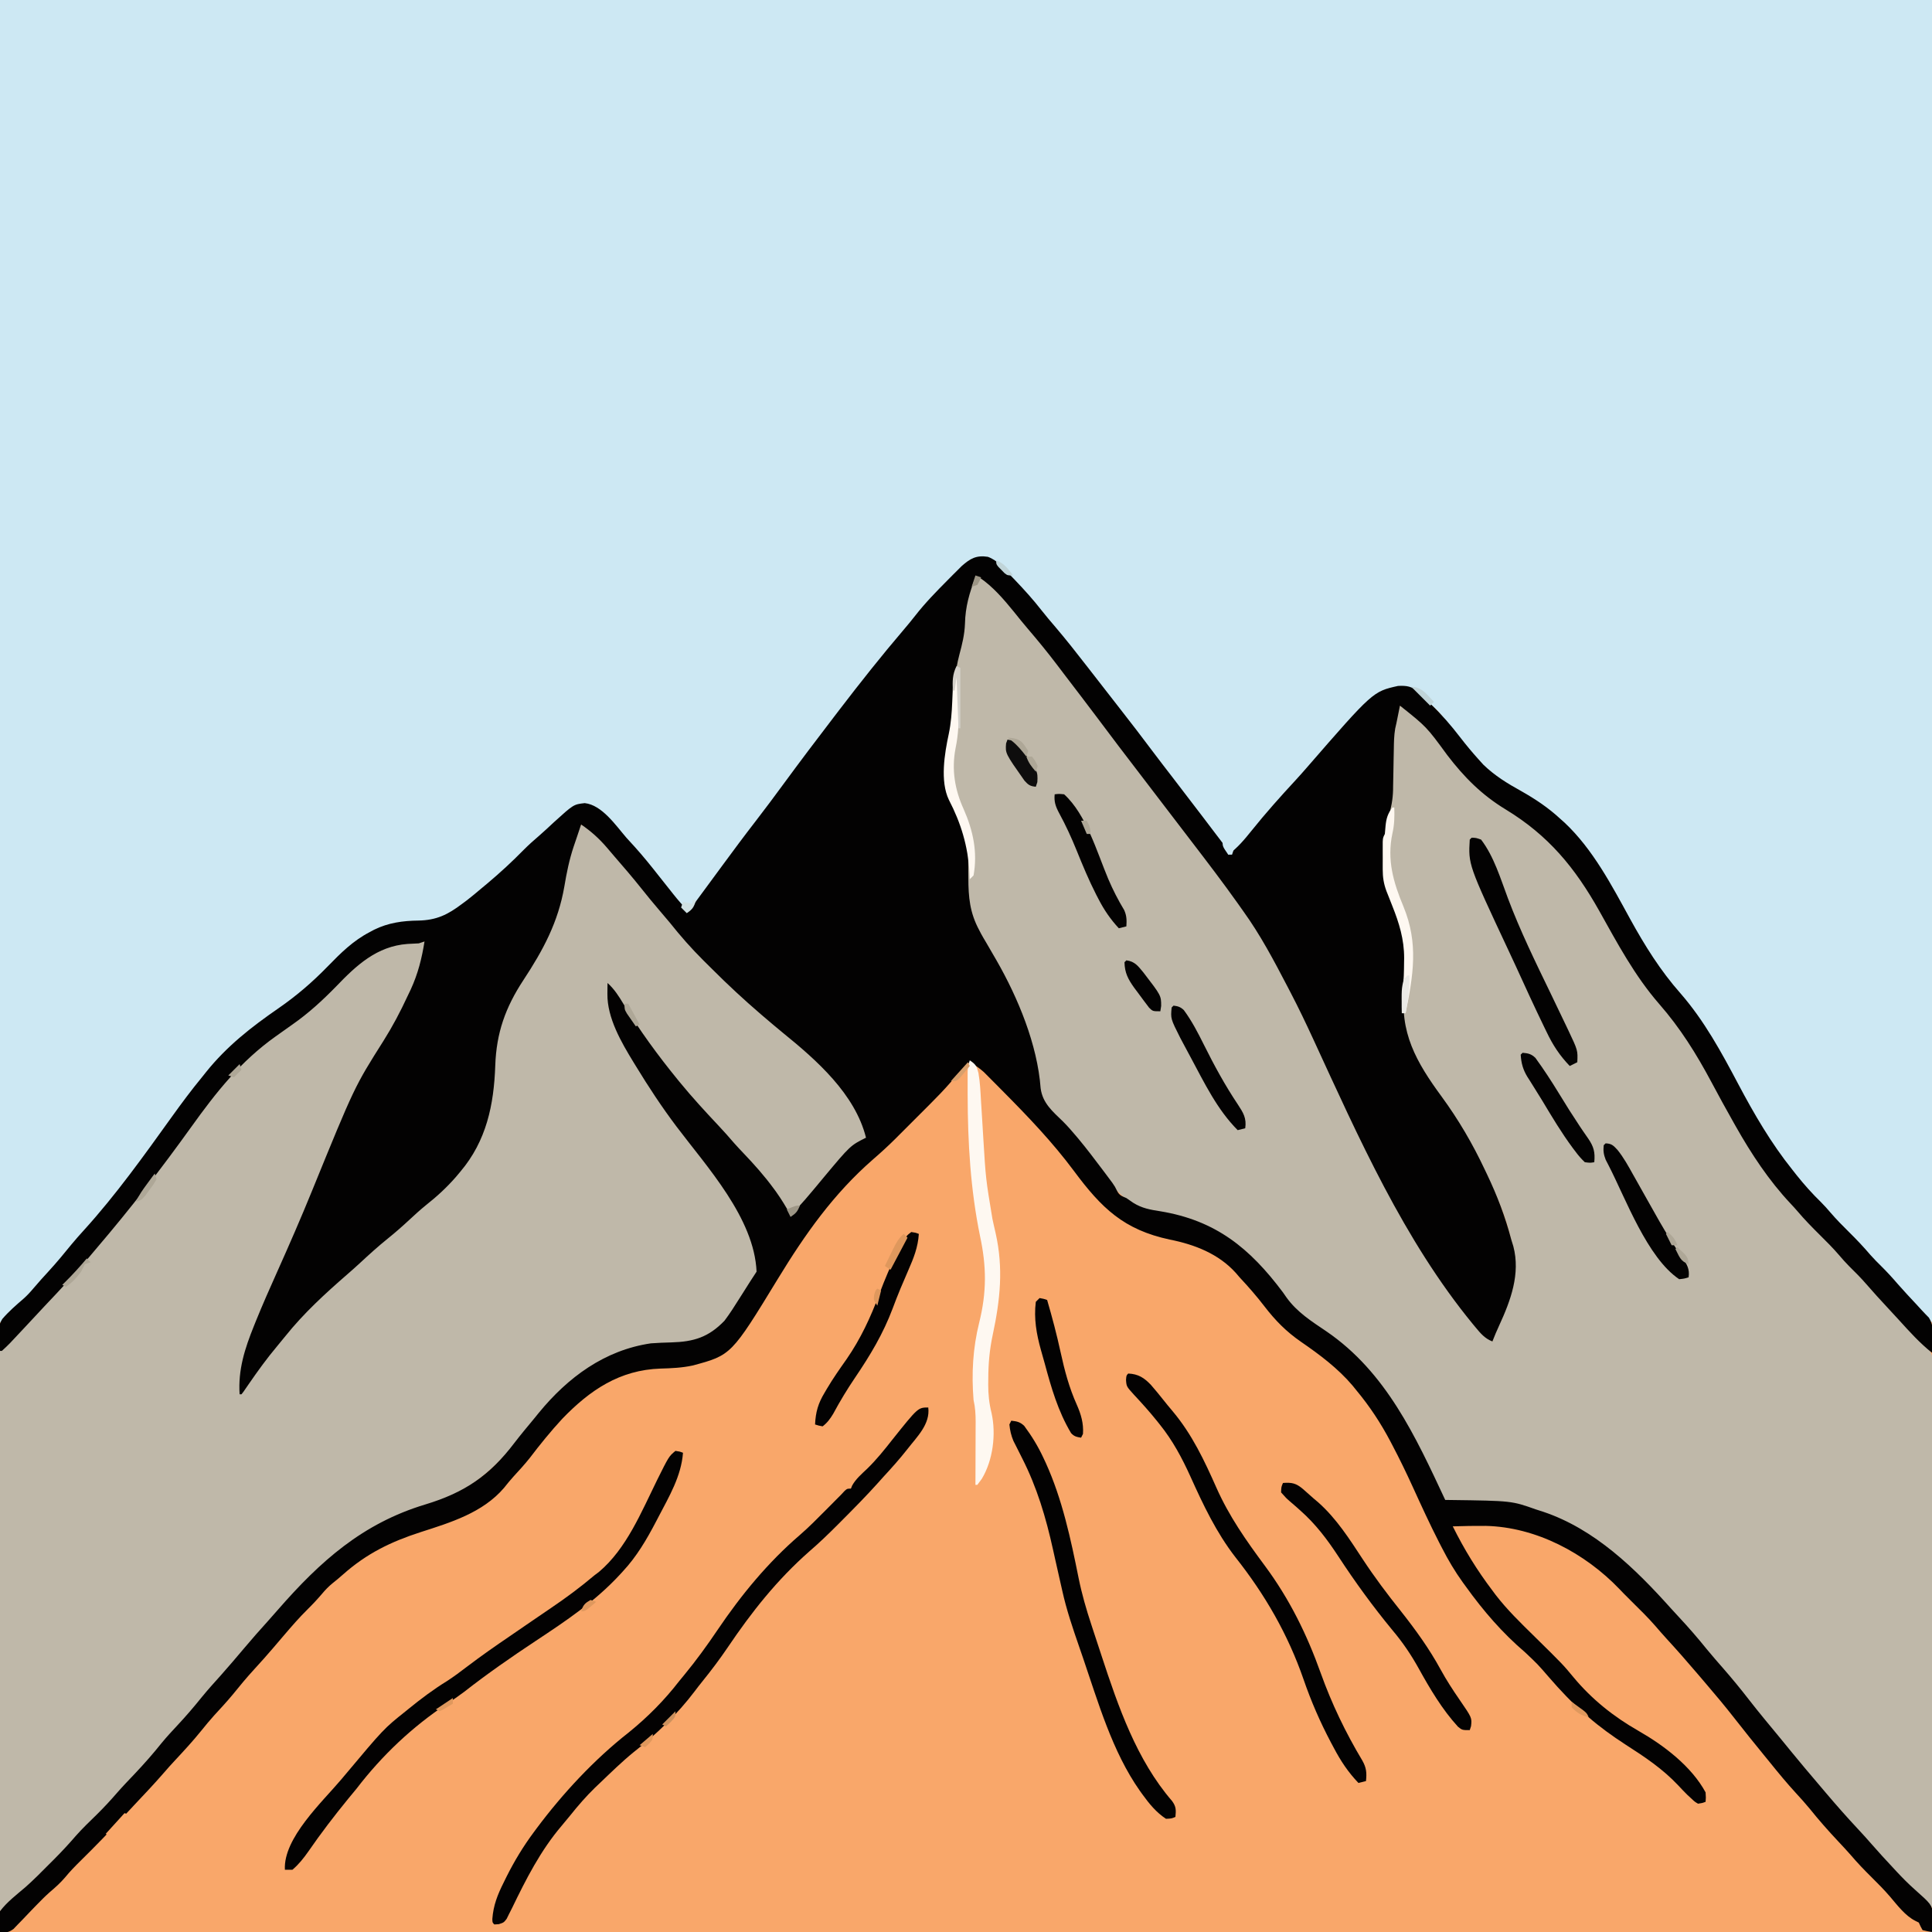 <svg version="1.1" xmlns="http://www.w3.org/2000/svg" width="1024" height="1024">
<rect width="100%" height="100%" fill="#333333" stroke="none"/>
<path d="M0 0 C337.92 0 675.84 0 1024 0 C1024 337.92 1024 675.84 1024 1024 C686.08 1024 348.16 1024 0 1024 C0 686.08 0 348.16 0 0 Z " fill="#F9A76A" transform="translate(0,0)"/>
<path d="M0 0 C337.92 0 675.84 0 1024 0 C1024 231.33 1024 462.66 1024 701 C1022.35 699.35 1020.7 697.7 1019 696 C1018.343 695.354 1017.685 694.708 1017.008 694.043 C1013.168 690.259 1009.532 686.378 1006.012 682.297 C994.144 668.747 981.689 655.547 968.871 642.898 C966.391 640.383 964.082 637.744 961.789 635.059 C960.564 633.649 959.307 632.267 958.023 630.91 C941.407 613.236 929.447 591.893 918.436 570.451 C910.44 554.977 901.385 540.498 889.965 527.309 C877.476 512.866 868.31 496.347 859.059 479.719 C844.296 453.301 828.501 433.082 801.998 417.806 C795.171 413.822 789.405 409.825 784 404 C783.303 403.263 782.605 402.525 781.887 401.766 C778.63 398.208 775.606 394.525 772.688 390.688 C760.713 374.134 760.713 374.134 744.25 364.312 C735.552 364.369 727 372.785 721.125 378.688 C720.608 379.242 720.091 379.796 719.559 380.367 C717.86 382.146 716.06 383.718 714.188 385.312 C707.252 391.307 700.858 397.852 694.902 404.816 C692.993 407.008 691.029 409.144 689.052 411.274 C684.221 416.482 679.637 421.816 675.18 427.352 C672.324 430.821 669.303 434.123 666.27 437.438 C663.039 441.085 660.039 444.908 657.043 448.75 C655.09 450.901 653.672 451.943 651 453 C650.441 452.198 649.881 451.396 649.305 450.57 C643.851 442.815 638.164 435.278 632.316 427.817 C628.483 422.922 624.713 417.987 621 413 C616.16 406.503 611.207 400.102 606.218 393.72 C602.358 388.772 598.562 383.782 594.812 378.75 C586.163 367.159 577.137 355.89 567.996 344.684 C565.6 341.744 563.231 338.785 560.875 335.812 C553.252 326.264 545.303 316.963 537 308 C536.567 307.512 536.134 307.023 535.688 306.52 C529.613 299.289 529.613 299.289 521.312 295.438 C512.84 295.832 506.147 304.531 500.562 310.188 C499.814 310.941 499.065 311.695 498.294 312.472 C493.65 317.196 489.313 321.992 485.227 327.207 C482.465 330.672 479.548 333.984 476.625 337.312 C471.011 343.743 465.679 350.345 460.467 357.103 C458.897 359.134 457.315 361.155 455.73 363.176 C447.644 373.503 439.736 383.956 431.891 394.468 C428.768 398.65 425.633 402.825 422.5 407 C421.254 408.661 420.008 410.323 418.762 411.984 C411.145 422.141 411.145 422.141 409.222 424.703 C407.954 426.395 406.685 428.087 405.416 429.779 C402.574 433.569 399.731 437.359 396.883 441.145 C390.885 449.12 384.942 457.134 379.031 465.173 C374.392 471.478 369.714 477.752 365 484 C360.722 479.899 356.988 475.468 353.25 470.875 C352.629 470.117 352.008 469.36 351.367 468.579 C348.744 465.376 346.132 462.165 343.543 458.934 C338.775 452.998 333.744 447.386 328.515 441.857 C326.18 439.382 323.943 436.929 321.824 434.262 C318.626 430.296 315.121 427.507 310.125 426.312 C300.703 428.385 293.494 436.949 286.716 443.381 C284.435 445.533 282.123 447.65 279.811 449.768 C275.92 453.332 272.046 456.894 268.375 460.688 C263.93 465.198 258.957 469.072 254 473 C253.465 473.428 252.93 473.856 252.379 474.296 C248.642 477.278 244.851 480.167 241 483 C240.254 483.563 239.507 484.127 238.738 484.707 C233.479 488.183 228.36 488.474 222.222 488.703 C201.182 489.489 187.622 499.053 173.441 513.656 C165.182 522.134 156.746 529.296 147 536 C122.848 552.812 105.913 572.513 88.803 596.338 C76.328 613.7 63.442 630.844 49.504 647.062 C47.157 649.815 44.886 652.614 42.625 655.438 C38.001 661.126 33.014 666.442 28 671.785 C25.744 674.192 23.534 676.629 21.375 679.125 C18.456 682.494 15.492 685.821 12.5 689.125 C11.623 690.097 10.747 691.069 9.844 692.07 C6.758 695.249 3.364 698.117 0 701 C0 469.67 0 238.34 0 0 Z " fill="#CDE8F3" transform="translate(0,0)"/>
<path d="M0 0 C10.382 4.719 18.562 15.297 25.547 23.98 C27.692 26.621 29.878 29.215 32.094 31.796 C36.735 37.212 41.144 42.732 45.383 48.473 C48.726 52.999 52.149 57.465 55.562 61.938 C56.585 63.278 56.585 63.278 57.628 64.646 C59.752 67.431 61.876 70.216 64 73 C79.711 93.592 79.711 93.592 86.734 102.988 C93.359 111.794 100.088 120.521 106.812 129.25 C108.543 131.499 110.272 133.749 112 136 C112.602 136.784 113.205 137.568 113.826 138.376 C121.64 148.558 129.404 158.75 136.765 169.265 C138.09 171.126 139.45 172.958 140.816 174.789 C148.839 185.658 155.246 197.156 161.492 209.12 C162.863 211.739 164.254 214.346 165.656 216.949 C171.014 226.931 175.967 237.076 180.816 247.312 C185.019 256.173 189.326 264.983 193.62 273.8 C197.566 281.905 201.495 290.015 205.344 298.166 C214.628 317.803 224.144 337.767 236 356 C236.584 356.901 237.168 357.801 237.77 358.729 C245.427 370.485 253.156 382.098 262 393 C262.834 394.049 263.667 395.098 264.5 396.148 C268.745 401.61 268.745 401.61 274 406 C274.084 405.353 274.168 404.706 274.254 404.039 C275.275 399.879 277.116 396.238 278.938 392.375 C282.01 385.628 284.461 379.468 285 372 C285.103 371.071 285.206 370.141 285.312 369.184 C286.741 345.882 272.602 321.021 262 301 C261.388 299.833 260.775 298.667 260.145 297.465 C256.136 290.133 251.572 283.589 246.506 276.965 C233.258 259.604 224.053 243.177 226.227 220.652 C226.362 219.68 226.362 219.68 226.5 218.688 C227.095 214.151 227.15 209.632 227.188 205.062 C227.2 204.323 227.213 203.583 227.227 202.821 C227.244 192.893 224.602 184.276 220.938 175.125 C220.215 173.295 219.495 171.464 218.777 169.633 C218.46 168.838 218.143 168.042 217.816 167.223 C216.386 163.326 215.872 160.026 215.867 155.867 C215.866 154.897 215.865 153.926 215.863 152.926 C215.867 151.919 215.871 150.912 215.875 149.875 C215.871 148.861 215.867 147.846 215.863 146.801 C215.865 145.349 215.865 145.349 215.867 143.867 C215.868 142.981 215.869 142.096 215.871 141.183 C216 139 216 139 217 137 C217.366 134.692 217.694 132.379 218 130.062 C218.892 123.324 218.892 123.324 220 120 C220.106 117.446 220.161 114.914 220.176 112.359 C220.199 110.797 220.223 109.234 220.248 107.672 C220.283 105.23 220.312 102.789 220.326 100.348 C220.4 89.259 221.564 79.588 225 69 C229.578 71.075 232.559 74.218 236.062 77.75 C236.729 78.418 237.395 79.086 238.081 79.775 C242.783 84.571 247.007 89.579 251.068 94.921 C260.268 106.995 270.262 116.593 283.312 124.375 C309.024 140.053 322.508 161.599 336.945 187.219 C345.491 202.366 354.299 216.303 365.674 229.464 C378.705 244.554 388.026 262.154 397.125 279.812 C408.553 301.913 422.471 321.623 439.659 339.578 C441.335 341.355 442.923 343.198 444.5 345.062 C448.18 349.34 452.222 353.247 456.231 357.212 C459.785 360.74 463.152 364.357 466.395 368.176 C468.183 370.208 470.071 372.101 472 374 C475.221 377.178 478.228 380.474 481.184 383.898 C483.102 386.118 485.044 388.314 487 390.5 C487.709 391.321 488.418 392.141 489.149 392.987 C491.182 395.242 493.342 397.127 495.71 399.024 C503.391 405.539 507.754 411.303 508.665 421.53 C508.889 427.264 508.872 432.978 508.741 438.713 C508.675 442.309 508.698 445.905 508.71 449.501 C508.717 455.715 508.671 461.926 508.586 468.139 C508.463 477.122 508.425 486.103 508.406 495.086 C508.373 509.664 508.274 524.24 508.132 538.817 C507.994 552.968 507.888 567.118 507.824 581.269 C507.82 582.143 507.816 583.017 507.812 583.917 C507.792 588.302 507.774 592.687 507.755 597.072 C507.6 633.382 507.336 669.691 507 706 C505.878 705.043 504.756 704.085 503.635 703.126 C502.697 702.326 502.697 702.326 501.741 701.51 C499.776 699.806 497.904 698.033 496.062 696.195 C495.395 695.529 494.727 694.862 494.039 694.176 C493.366 693.499 492.693 692.822 492 692.125 C491.327 691.456 490.654 690.787 489.961 690.098 C486.041 686.17 482.309 682.135 478.684 677.933 C476.03 674.886 473.263 671.947 470.5 669 C465.907 664.075 461.392 659.106 457 654 C456.027 652.88 455.053 651.76 454.078 650.641 C444.538 639.674 435.046 628.709 426.125 617.23 C422.573 612.679 418.876 608.273 415.121 603.89 C411.846 600.049 408.715 596.116 405.625 592.125 C401.167 586.376 396.486 580.859 391.689 575.391 C388.6 571.865 385.603 568.296 382.688 564.625 C377.409 558.097 371.576 552.093 365.793 546.016 C362.895 542.965 360.079 539.859 357.312 536.688 C342.626 520.307 324.603 506.449 304.125 498.25 C303.43 497.968 302.736 497.686 302.02 497.396 C289.617 492.652 277.245 491.52 264.125 491.312 C262.647 491.279 261.169 491.245 259.691 491.209 C256.128 491.125 252.564 491.058 249 491 C248.489 489.977 247.977 488.955 247.451 487.901 C246.454 485.908 245.457 483.915 244.459 481.923 C242.468 477.947 240.488 473.966 238.523 469.977 C229.007 450.695 218.944 432.639 204 417 C203.352 416.277 202.703 415.554 202.035 414.809 C195.529 407.828 187.756 402.754 179.953 397.354 C172.072 391.889 166.236 386.123 160.566 378.441 C143.322 355.093 124.181 342.069 95.109 337.551 C79.065 334.869 70.432 320.86 61.188 308.688 C57.574 303.941 53.82 299.342 49.938 294.812 C49.182 293.922 49.182 293.922 48.411 293.014 C46.144 290.368 43.882 287.888 41.344 285.492 C35.034 279.449 33.824 273.941 32.723 265.613 C31.707 258.316 29.174 251.448 26.824 244.493 C25.988 241.962 25.209 239.419 24.441 236.867 C19.879 221.997 13.05 208.894 5.398 195.406 C4.79 194.333 4.79 194.333 4.169 193.238 C3.422 191.928 2.668 190.623 1.905 189.323 C-3.558 179.88 -4.273 172.277 -4.196 161.577 C-4.14 146.562 -5.695 134.4 -13 121 C-18.584 110.422 -16.639 95.819 -14.133 84.573 C-12.846 78.327 -12.744 72.175 -12.625 65.812 C-12.425 56.563 -11.205 48.254 -8.797 39.335 C-7.388 34.024 -6.629 29.114 -6.5 23.625 C-6.279 16.881 -5.069 5.069 0 0 Z " fill="#BFB8A9" transform="translate(517,305)"/>
<path d="M0 0 C6.33 2.678 10.676 7.6 15.031 12.719 C17.212 15.246 19.478 17.68 21.75 20.125 C25.996 24.775 29.899 29.609 33.749 34.59 C37.519 39.447 41.462 44.132 45.501 48.767 C47.677 51.269 49.823 53.777 51.882 56.377 C57.811 63.841 64.279 70.587 71.038 77.298 C72.872 79.122 74.696 80.957 76.52 82.793 C83.375 89.657 90.383 95.982 98 102 C100.291 103.914 102.554 105.86 104.812 107.812 C108.406 110.915 112.002 114.011 115.652 117.047 C130.671 129.586 145.211 145.2 152 164 C150.903 167.291 150.152 167.968 147.562 170.125 C146.841 170.74 146.119 171.355 145.375 171.988 C144.591 172.652 143.808 173.316 143 174 C133.302 182.377 124.97 191.415 117.361 201.71 C115.367 204.38 113.809 206.128 111 208 C110.383 207.045 109.765 206.09 109.129 205.105 C100.555 191.963 90.717 180.418 80 169 C64.538 152.496 64.538 152.496 59 146 C58.23 145.121 57.461 144.242 56.668 143.336 C40.897 125.187 27.686 105.372 15 85 C14.334 94.127 16.211 100.709 20 109 C20.273 109.604 20.547 110.209 20.829 110.832 C30.158 131.196 43.298 149.858 57 167.5 C94.832 216.271 94.832 216.271 93.887 235.277 C92.527 239.451 90.253 242.977 87.938 246.688 C87.442 247.488 86.946 248.289 86.435 249.114 C79.308 260.464 71.798 271.844 58 275 C54.628 275.301 51.258 275.405 47.875 275.5 C22.056 276.269 0.944 287.648 -17 306 C-20.166 309.546 -23.097 313.238 -26 317 C-43.033 338.856 -56.465 353.242 -83.602 361.762 C-108.147 369.545 -125.555 381.17 -144 399 C-144.82 399.79 -145.64 400.58 -146.484 401.395 C-150.206 405.051 -153.694 408.856 -157.094 412.812 C-159.309 415.355 -161.591 417.831 -163.875 420.312 C-167.183 423.935 -170.36 427.617 -173.438 431.438 C-176.677 435.456 -180.048 439.287 -183.562 443.062 C-187.609 447.41 -191.382 451.899 -195.043 456.574 C-197.8 459.992 -200.767 463.203 -203.727 466.445 C-206.007 469.008 -208.165 471.638 -210.312 474.312 C-214.725 479.768 -219.443 484.885 -224.227 490.012 C-226.364 492.304 -228.452 494.628 -230.5 497 C-235.014 502.214 -239.735 507.239 -244.424 512.294 C-245.951 513.947 -247.469 515.607 -248.984 517.27 C-254.63 523.452 -260.381 529.486 -266.373 535.336 C-269.098 538.016 -271.681 540.753 -274.168 543.656 C-278.542 548.711 -283.246 553.432 -287.97 558.156 C-289.503 559.69 -291.027 561.233 -292.551 562.775 C-293.544 563.771 -294.537 564.767 -295.531 565.762 C-296.414 566.648 -297.296 567.535 -298.205 568.448 C-300.329 570.387 -302.34 572.016 -304.675 573.66 C-305.299 574.101 -305.924 574.542 -306.567 574.996 C-307.04 575.327 -307.513 575.659 -308 576 C-308.367 538.437 -308.648 500.874 -308.817 463.309 C-308.837 458.868 -308.858 454.428 -308.879 449.987 C-308.883 449.103 -308.887 448.219 -308.892 447.308 C-308.961 433.018 -309.087 418.728 -309.234 404.438 C-309.384 389.762 -309.473 375.086 -309.505 360.408 C-309.527 351.36 -309.596 342.315 -309.727 333.267 C-309.812 327.052 -309.837 320.839 -309.816 314.624 C-309.806 311.043 -309.821 307.467 -309.907 303.888 C-310.45 280.269 -310.45 280.269 -302.491 271.706 C-299.793 269.187 -296.974 266.907 -294.035 264.678 C-291.207 262.346 -288.92 259.668 -286.58 256.857 C-284.972 254.968 -283.275 253.233 -281.5 251.5 C-278.486 248.533 -275.701 245.427 -272.941 242.223 C-270.712 239.67 -268.42 237.181 -266.125 234.688 C-262.031 230.199 -258.145 225.588 -254.332 220.859 C-252.295 218.362 -250.217 215.908 -248.115 213.465 C-241.056 205.243 -234.517 196.654 -228 188 C-226.988 186.664 -225.977 185.328 -224.965 183.992 C-219.661 176.973 -214.453 169.89 -209.312 162.75 C-200.945 151.135 -192.462 139.755 -183 129 C-182.368 128.282 -181.737 127.564 -181.086 126.824 C-173.004 118.226 -162.723 111.677 -153.188 104.812 C-142.878 97.29 -133.951 89.169 -125.164 79.915 C-112.337 66.695 -100.773 62.625 -83 62 C-83.096 84.686 -98.694 106.563 -109.992 125.305 C-121.041 144.056 -129.456 164.124 -137.644 184.244 C-140.637 191.585 -143.718 198.889 -146.812 206.188 C-147.101 206.87 -147.39 207.552 -147.688 208.255 C-151.653 217.615 -155.727 226.922 -159.869 236.205 C-164.937 247.565 -169.927 258.916 -174.312 270.562 C-174.667 271.501 -175.022 272.44 -175.388 273.406 C-178.114 280.84 -180.327 288.074 -180.125 296.062 C-180.107 297.002 -180.089 297.942 -180.07 298.91 C-180.047 299.6 -180.024 300.289 -180 301 C-179.466 300.212 -178.933 299.425 -178.383 298.613 C-170.875 287.637 -163.096 277.05 -154.07 267.254 C-152.227 265.247 -150.452 263.201 -148.688 261.125 C-142.056 253.522 -134.795 246.369 -127.113 239.832 C-124.943 237.951 -122.835 236.01 -120.73 234.056 C-115.521 229.223 -110.186 224.638 -104.648 220.18 C-102.027 218.022 -99.508 215.787 -97 213.5 C-93.604 210.404 -90.138 207.448 -86.562 204.562 C-65.503 187.424 -50.834 168.973 -47.244 141.431 C-46.794 136.943 -46.697 132.443 -46.562 127.938 C-45.852 107.038 -38.358 91.619 -26.675 74.598 C-16.337 59.335 -11.527 43.712 -8.646 25.618 C-7.087 16.399 -4.181 8.363 0 0 Z " fill="#BFB8A9" transform="translate(308,437)"/>
<path d="M0 0 C5.03 1.823 8.352 5.916 11.922 9.753 C12.758 10.622 13.595 11.491 14.457 12.386 C19.34 17.505 24.048 22.708 28.398 28.288 C30.778 31.334 33.282 34.257 35.797 37.19 C41.537 43.934 46.993 50.882 52.422 57.878 C53.526 59.296 54.63 60.714 55.734 62.132 C58.091 65.158 60.445 68.185 62.797 71.214 C65.231 74.347 67.668 77.477 70.109 80.604 C75.906 88.035 81.665 95.485 87.297 103.042 C90.83 107.757 94.439 112.412 98.036 117.078 C102.851 123.33 107.642 129.599 112.422 135.878 C113.096 136.762 113.771 137.646 114.466 138.557 C116.561 141.306 118.648 144.06 120.734 146.815 C121.399 147.686 122.064 148.557 122.749 149.454 C123.359 150.263 123.969 151.072 124.598 151.905 C125.143 152.624 125.689 153.344 126.251 154.085 C127.422 155.878 127.422 155.878 127.422 157.878 C132.392 154.182 136.012 149.857 139.875 145.034 C147.208 135.888 155.015 127.145 162.973 118.542 C164.991 116.347 166.97 114.131 168.922 111.878 C204.096 71.402 204.096 71.402 217.402 68.437 C222.006 68.184 224.757 68.639 228.297 71.69 C229.689 73.069 231.063 74.467 232.422 75.878 C233.688 77.077 233.688 77.077 234.98 78.3 C240.624 83.711 245.532 89.4 250.29 95.597 C253.423 99.659 256.666 103.574 260.109 107.378 C260.938 108.296 261.767 109.214 262.621 110.159 C268.652 116.014 275.412 120.147 282.734 124.19 C290.314 128.486 296.998 132.949 303.422 138.878 C304.547 139.883 304.547 139.883 305.695 140.909 C320.693 155.013 330.64 174.085 340.422 191.94 C348.179 206.049 356.439 219.293 367.11 231.372 C379.761 245.901 388.797 262.564 397.758 279.508 C406.161 295.368 415.164 310.852 426.422 324.878 C427.171 325.829 427.92 326.781 428.691 327.761 C432.725 332.804 436.906 337.502 441.539 341.999 C443.352 343.808 445.014 345.678 446.672 347.628 C449.757 351.223 453.054 354.551 456.422 357.878 C460.386 361.793 464.167 365.773 467.781 370.019 C469.583 372.061 471.481 373.967 473.422 375.878 C476.564 378.978 479.488 382.188 482.363 385.534 C485.553 389.166 488.857 392.692 492.159 396.222 C493.141 397.277 494.115 398.339 495.081 399.408 C496.278 400.72 497.521 401.99 498.77 403.253 C501.09 406.94 500.87 409.934 500.672 414.19 C500.654 414.931 500.636 415.672 500.617 416.435 C500.57 418.25 500.499 420.064 500.422 421.878 C493.964 416.741 488.551 410.73 483.024 404.638 C480.916 402.322 478.786 400.028 476.656 397.732 C472.938 393.725 469.24 389.708 465.672 385.565 C462.73 382.159 459.577 379.015 456.371 375.858 C454.569 374.028 452.896 372.148 451.234 370.19 C447.978 366.395 444.476 362.892 440.922 359.378 C436.81 355.307 432.809 351.218 429.07 346.796 C427.901 345.435 426.693 344.107 425.461 342.804 C413.965 330.581 404.655 316.452 396.422 301.878 C396.04 301.204 395.658 300.529 395.265 299.834 C391.26 292.737 387.331 285.602 383.508 278.405 C375.522 263.428 367.004 249.787 355.825 236.998 C342.833 222.079 333.653 204.809 324.035 187.616 C311.111 164.625 297.063 147.628 274.422 133.878 C261.747 126.174 252.452 116.807 243.502 105.104 C232.522 90.1 232.522 90.1 218.422 78.878 C218.289 79.542 218.156 80.206 218.02 80.89 C216.422 88.878 216.422 88.878 215.904 91.04 C215.286 94.68 215.228 98.279 215.176 101.96 C215.143 103.548 215.11 105.136 215.076 106.724 C215.029 109.205 214.984 111.687 214.945 114.168 C214.905 116.578 214.854 118.988 214.801 121.397 C214.792 122.128 214.784 122.858 214.775 123.611 C214.656 128.643 213.756 133.023 212.422 137.878 C212.193 139.498 211.996 141.123 211.859 142.753 C211.651 145.189 211.521 146.68 210.422 148.878 C209.153 162.09 210.241 173.648 215.422 185.878 C216.345 188.209 217.262 190.542 218.172 192.878 C218.579 193.868 218.987 194.858 219.406 195.878 C221.505 202.077 221.585 208.284 221.547 214.753 C221.545 215.554 221.543 216.356 221.541 217.182 C221.513 221.01 221.43 224.766 220.922 228.565 C217.86 251.916 227.215 267.98 240.491 286.06 C249.477 298.339 256.947 311.12 263.422 324.878 C263.797 325.662 264.173 326.446 264.56 327.254 C269.963 338.581 274.232 349.746 277.422 361.878 C277.788 363.065 278.154 364.252 278.531 365.476 C282.352 380.072 277.095 394.214 271.043 407.347 C269.748 410.167 268.54 412.984 267.422 415.878 C263.441 414.333 261.135 411.588 258.484 408.378 C258.011 407.81 257.538 407.243 257.051 406.658 C220.493 362.127 196.479 307.733 172.534 255.773 C168.666 247.379 164.699 239.071 160.422 230.878 C159.883 229.841 159.344 228.805 158.789 227.737 C151.634 214.022 144.49 200.447 135.422 187.878 C134.442 186.493 133.463 185.107 132.484 183.722 C124.688 172.752 116.534 162.055 108.341 151.379 C106.002 148.331 103.669 145.278 101.337 142.225 C98.7 138.775 96.061 135.326 93.422 131.878 C67.186 97.595 67.186 97.595 57.887 85.155 C52.396 77.836 46.826 70.576 41.272 63.304 C39.696 61.237 38.124 59.166 36.555 57.093 C31.591 50.554 26.418 44.238 21.078 38.007 C18.608 35.118 16.232 32.16 13.859 29.19 C8.477 22.578 2.574 15.636 -4.578 10.878 C-5.238 10.878 -5.898 10.878 -6.578 10.878 C-9.812 19.184 -11.914 26.484 -12.125 35.491 C-12.342 41.187 -13.597 46.327 -15.078 51.815 C-17.483 60.9 -18.088 69.541 -18.263 78.913 C-18.394 84.912 -18.837 90.521 -20.141 96.378 C-21.337 101.96 -21.875 107.191 -21.891 112.878 C-21.896 113.56 -21.901 114.243 -21.906 114.946 C-21.786 123.644 -18.935 130.854 -15.516 138.69 C-14.795 140.363 -14.075 142.036 -13.355 143.71 C-12.88 144.804 -12.88 144.804 -12.394 145.92 C-10.618 150.182 -10.444 153.862 -10.438 158.405 C-10.419 159.936 -10.4 161.466 -10.379 162.997 C-10.35 165.393 -10.328 167.788 -10.328 170.184 C-10.313 180.461 -9.56 188.619 -4.578 197.878 C-4.249 198.514 -3.919 199.149 -3.58 199.804 C-2.729 201.375 -1.811 202.909 -0.891 204.44 C-0.196 205.633 0.497 206.827 1.188 208.022 C1.73 208.958 1.73 208.958 2.283 209.912 C2.659 210.561 3.035 211.209 3.422 211.878 C3.816 212.556 4.209 213.235 4.615 213.934 C16.032 233.85 26.277 258.556 27.984 281.69 C29.04 289.627 34.333 293.941 39.821 299.284 C42.266 301.719 44.512 304.302 46.734 306.94 C47.167 307.452 47.599 307.964 48.044 308.491 C52.359 313.677 56.426 319.053 60.484 324.44 C61.14 325.31 61.796 326.18 62.472 327.075 C63.086 327.898 63.7 328.721 64.332 329.569 C64.88 330.304 65.428 331.038 65.992 331.794 C67.422 333.878 67.422 333.878 68.496 336.079 C69.719 338.455 71.005 338.836 73.422 339.878 C74.635 340.704 75.843 341.538 77.047 342.378 C81.685 345.289 86.07 346.051 91.422 346.878 C120.803 351.741 138.812 366.347 156.422 389.878 C157.35 391.212 157.35 391.212 158.297 392.573 C163.955 400.429 171.559 405.19 179.47 410.544 C211.107 432.168 226.661 466.182 242.422 499.878 C243.75 499.892 243.75 499.892 245.105 499.906 C277.601 500.337 277.601 500.337 290.422 504.878 C291.746 505.306 293.07 505.733 294.395 506.159 C321.687 515.315 343.193 536.302 362.021 557.324 C363.429 558.886 364.855 560.429 366.289 561.968 C371.396 567.456 376.283 573.066 380.984 578.909 C383.851 582.401 386.82 585.793 389.797 589.19 C394.429 594.492 398.871 599.897 403.183 605.46 C408.587 612.42 414.228 619.184 419.847 625.971 C421.947 628.514 424.028 631.07 426.109 633.628 C430.664 639.2 435.306 644.695 439.972 650.173 C441.44 651.899 442.904 653.629 444.367 655.358 C449.827 661.791 455.383 668.106 461.15 674.265 C463.765 677.059 466.321 679.892 468.832 682.78 C472.322 686.787 475.912 690.689 479.547 694.565 C480.506 695.602 480.506 695.602 481.485 696.66 C484.636 700.041 487.815 703.291 491.285 706.347 C500.049 714.164 500.049 714.164 501.227 719.573 C501.234 722.79 501.026 725.723 500.422 728.878 C497.988 728.499 497.988 728.499 495.422 727.878 C494.359 725.94 494.359 725.94 493.422 723.878 C492.821 723.58 492.22 723.282 491.602 722.976 C486.178 720.244 482.074 714.688 478.172 710.128 C475.086 706.533 471.79 703.205 468.422 699.878 C464.582 696.079 460.888 692.242 457.387 688.124 C455.232 685.661 453.003 683.278 450.763 680.892 C445.477 675.265 440.427 669.552 435.598 663.522 C433.292 660.72 430.88 658.048 428.422 655.378 C423.528 650.048 418.959 644.512 414.422 638.878 C413.401 637.625 412.378 636.372 411.355 635.12 C406.107 628.691 400.898 622.238 395.797 615.69 C390.969 609.505 385.958 603.497 380.849 597.543 C379.366 595.812 377.889 594.076 376.414 592.339 C370.935 585.899 365.375 579.56 359.656 573.331 C357.686 571.168 355.765 568.973 353.859 566.753 C349.937 562.237 345.685 558.068 341.422 553.878 C336.422 548.878 336.422 548.878 334.766 547.116 C316.497 528.061 290.618 514.26 263.934 513.632 C258.093 513.589 252.259 513.685 246.422 513.878 C252.428 525.996 259.246 537.099 267.422 547.878 C267.969 548.614 268.516 549.35 269.079 550.108 C275.198 558.08 282.331 564.977 289.484 572.003 C304.816 587.107 304.816 587.107 310.422 593.878 C320.171 605.587 331.693 614.773 344.922 622.315 C358.369 629.999 372.938 641.065 380.422 654.878 C380.609 657.69 380.609 657.69 380.422 659.878 C378.641 660.546 378.641 660.546 376.422 660.878 C374.703 659.866 374.703 659.866 372.922 658.19 C371.86 657.212 371.86 657.212 370.777 656.214 C369.139 654.589 367.539 652.924 365.973 651.229 C357.648 642.37 348.199 636.091 337.994 629.551 C331.073 625.049 324.452 620.313 318.234 614.878 C317.635 614.358 317.035 613.838 316.418 613.303 C309.514 607.274 303.414 600.804 297.422 593.878 C291.41 586.926 291.41 586.926 284.734 580.628 C272.666 570.332 262.669 558.73 253.422 545.878 C252.85 545.095 252.277 544.313 251.688 543.507 C247.51 537.696 243.994 531.744 240.734 525.378 C240.227 524.398 239.721 523.418 239.198 522.409 C234.227 512.694 229.697 502.785 225.168 492.858 C221.773 485.432 218.223 478.105 214.422 470.878 C213.903 469.886 213.903 469.886 213.374 468.874 C208.225 459.12 202.467 450.361 195.422 441.878 C194.38 440.588 194.38 440.588 193.316 439.272 C185.554 430.112 175.837 422.846 165.984 416.065 C158.142 410.648 152.343 404.742 146.563 397.215 C142.44 391.847 138.046 386.821 133.422 381.878 C132.763 381.108 132.104 380.339 131.426 379.546 C122.272 369.388 109.589 364.492 96.422 361.878 C72.14 356.693 60.357 345.35 45.631 325.503 C34.243 310.198 21.264 296.656 7.847 283.129 C6.821 282.094 5.796 281.057 4.772 280.019 C3.325 278.554 1.87 277.096 0.414 275.64 C-0.428 274.794 -1.27 273.948 -2.137 273.076 C-4.493 270.954 -6.806 269.401 -9.578 267.878 C-10.603 268.874 -11.622 269.875 -12.641 270.878 C-13.493 271.713 -13.493 271.713 -14.363 272.565 C-16.236 274.521 -18.002 276.514 -19.768 278.565 C-23.287 282.597 -26.972 286.417 -30.762 290.194 C-31.421 290.854 -32.08 291.515 -32.759 292.195 C-34.142 293.578 -35.526 294.961 -36.911 296.342 C-39.01 298.435 -41.104 300.534 -43.197 302.634 C-44.552 303.988 -45.907 305.341 -47.262 306.694 C-47.877 307.311 -48.491 307.928 -49.125 308.564 C-52.875 312.294 -56.749 315.826 -60.75 319.286 C-81.765 337.59 -96.826 358.977 -111.216 382.562 C-135.97 423.127 -135.97 423.127 -156.453 428.628 C-162.146 429.85 -167.66 430.09 -173.453 430.253 C-195.144 430.957 -210.931 441.68 -225.578 456.878 C-231.724 463.519 -237.385 470.535 -242.867 477.729 C-245.58 481.136 -248.52 484.328 -251.465 487.534 C-253.215 489.475 -254.836 491.453 -256.453 493.503 C-267.752 506.695 -284.765 511.834 -300.676 516.948 C-316.49 522.07 -329.281 528.296 -341.738 539.362 C-343.53 540.949 -345.361 542.493 -347.242 543.972 C-349.404 545.736 -351.11 547.49 -352.891 549.628 C-355.348 552.506 -357.879 555.226 -360.578 557.878 C-364.938 562.188 -368.916 566.754 -372.891 571.418 C-374.39 573.177 -375.89 574.934 -377.391 576.69 C-377.908 577.296 -378.425 577.902 -378.957 578.526 C-382.162 582.268 -385.43 585.939 -388.766 589.565 C-392.792 593.951 -396.559 598.495 -400.297 603.128 C-403.441 606.918 -406.782 610.513 -410.117 614.136 C-412.489 616.778 -414.731 619.485 -416.953 622.253 C-421.343 627.694 -426.045 632.79 -430.812 637.897 C-432.907 640.144 -434.951 642.423 -436.953 644.753 C-442.024 650.608 -447.381 656.205 -452.681 661.852 C-454.534 663.831 -456.38 665.818 -458.223 667.808 C-465.601 675.753 -473.123 683.519 -480.857 691.12 C-483.748 693.975 -486.498 696.78 -489.07 699.933 C-491.635 702.945 -494.365 705.347 -497.366 707.906 C-499.804 710.08 -502.07 712.369 -504.34 714.718 C-505.149 715.552 -505.958 716.387 -506.791 717.247 C-508.46 718.979 -510.121 720.719 -511.775 722.466 C-512.58 723.291 -513.385 724.117 -514.215 724.968 C-514.934 725.719 -515.653 726.471 -516.393 727.245 C-519.006 729.198 -520.391 729.228 -523.578 728.878 C-524.775 724.879 -524.755 721.893 -523.578 717.878 C-519.855 712.91 -514.701 709.059 -510.018 705.038 C-505.67 701.189 -501.605 697.06 -497.516 692.94 C-496.731 692.16 -495.947 691.379 -495.139 690.575 C-491.019 686.449 -487.095 682.227 -483.291 677.809 C-479.785 673.857 -475.956 670.217 -472.184 666.522 C-468.39 662.776 -464.814 658.92 -461.333 654.882 C-458.388 651.518 -455.285 648.304 -452.203 645.065 C-447.168 639.74 -442.383 634.322 -437.816 628.585 C-435.184 625.401 -432.401 622.392 -429.578 619.378 C-425.061 614.554 -420.807 609.589 -416.664 604.437 C-413.43 600.469 -410.001 596.683 -406.578 592.878 C-402.379 588.148 -398.277 583.341 -394.203 578.503 C-390.096 573.627 -385.901 568.847 -381.613 564.128 C-379.804 562.128 -378.029 560.105 -376.266 558.065 C-353.77 532.29 -331.379 512.299 -298.156 502.272 C-277.269 495.95 -264.037 486.923 -250.875 469.571 C-247.561 465.245 -244.054 461.073 -240.578 456.878 C-239.706 455.805 -238.833 454.732 -237.961 453.659 C-222.596 434.919 -203.089 420.452 -178.578 416.878 C-174.955 416.599 -171.335 416.479 -167.703 416.378 C-155.785 416.027 -148.001 413.627 -139.578 404.878 C-136.728 401.098 -134.208 397.143 -131.703 393.128 C-131.041 392.088 -130.378 391.047 -129.695 389.976 C-128.476 388.06 -127.262 386.142 -126.055 384.219 C-124.922 382.422 -123.756 380.645 -122.578 378.878 C-123.812 350.491 -148.868 323.391 -165.066 301.904 C-172.838 291.586 -179.856 280.909 -186.578 269.878 C-186.977 269.229 -187.376 268.58 -187.787 267.912 C-194.292 257.261 -201.778 244.423 -201.641 231.69 C-201.632 230.604 -201.623 229.517 -201.613 228.397 C-201.596 227.15 -201.596 227.15 -201.578 225.878 C-197.95 229.151 -195.563 232.912 -193.078 237.065 C-184.53 251.02 -174.918 264.201 -164.578 276.878 C-164.142 277.413 -163.705 277.949 -163.256 278.5 C-156.722 286.469 -149.787 294.019 -142.723 301.519 C-139.89 304.531 -137.153 307.611 -134.465 310.753 C-132.895 312.521 -131.295 314.234 -129.66 315.94 C-123.897 321.977 -118.448 328.074 -113.516 334.815 C-113.075 335.418 -112.635 336.02 -112.181 336.64 C-109.362 340.58 -106.922 344.639 -104.578 348.878 C-100.88 345.28 -97.504 341.528 -94.203 337.565 C-93.222 336.401 -92.24 335.237 -91.258 334.073 C-89.772 332.306 -88.297 330.533 -86.836 328.745 C-72.862 312.02 -72.862 312.02 -64.578 307.878 C-70.373 284.697 -90.821 266.728 -108.59 252.327 C-111.976 249.552 -115.315 246.726 -118.641 243.878 C-119.182 243.416 -119.723 242.954 -120.28 242.478 C-129.202 234.818 -137.78 226.863 -146.092 218.549 C-147.637 217.006 -149.191 215.471 -150.744 213.937 C-157.141 207.575 -162.962 200.951 -168.578 193.878 C-170.414 191.675 -172.278 189.497 -174.141 187.315 C-177.328 183.57 -180.466 179.8 -183.516 175.94 C-188.241 169.983 -193.204 164.234 -198.186 158.491 C-199.415 157.067 -200.63 155.632 -201.844 154.194 C-205.99 149.354 -210.299 145.458 -215.578 141.878 C-216.28 143.948 -216.978 146.02 -217.66 148.097 C-218.267 149.935 -218.889 151.769 -219.527 153.597 C-221.854 160.584 -223.247 167.437 -224.453 174.69 C-227.721 193.666 -235.68 208.425 -246.184 224.385 C-255.707 238.886 -260.482 252.306 -261.078 269.628 C-261.805 290.487 -265.737 309.53 -279.578 325.878 C-280.738 327.262 -280.738 327.262 -281.922 328.675 C-286.782 334.242 -291.931 338.994 -297.727 343.565 C-300.798 346.056 -303.689 348.682 -306.578 351.378 C-310.311 354.853 -314.102 358.179 -318.078 361.378 C-323.19 365.494 -328.003 369.868 -332.812 374.327 C-335.019 376.362 -337.244 378.354 -339.516 380.315 C-351.214 390.478 -362.646 400.96 -372.34 413.081 C-373.779 414.88 -375.239 416.663 -376.723 418.425 C-382.105 424.825 -386.938 431.508 -391.681 438.392 C-392.173 439.103 -392.665 439.814 -393.172 440.546 C-393.612 441.188 -394.052 441.83 -394.506 442.492 C-394.86 442.949 -395.214 443.407 -395.578 443.878 C-395.908 443.878 -396.238 443.878 -396.578 443.878 C-397.452 430.847 -393.795 419.579 -388.992 407.667 C-388.644 406.801 -388.296 405.934 -387.937 405.042 C-384.374 396.252 -380.535 387.59 -376.655 378.936 C-370.292 364.731 -364.073 350.482 -358.203 336.065 C-335.691 280.851 -335.691 280.851 -320.269 256.465 C-315.471 248.839 -311.36 241.048 -307.578 232.878 C-307.014 231.7 -306.449 230.522 -305.867 229.308 C-302.024 220.928 -300.024 212.935 -298.578 203.878 C-299.568 204.208 -300.558 204.538 -301.578 204.878 C-303.598 205.005 -305.619 205.106 -307.641 205.19 C-323.822 206.409 -334.63 216.444 -345.453 227.753 C-352.771 235.226 -360.008 241.885 -368.578 247.878 C-369.751 248.709 -370.923 249.541 -372.094 250.374 C-375.703 252.94 -375.703 252.94 -377.477 254.196 C-396.128 267.474 -408.983 283.743 -422.18 302.151 C-438.009 324.217 -454.562 345.63 -472.21 366.271 C-473.603 367.907 -474.986 369.552 -476.367 371.198 C-483.796 380.013 -491.628 388.402 -499.569 396.755 C-503.341 400.741 -507.07 404.767 -510.798 408.794 C-518.82 417.423 -518.82 417.423 -522.578 420.878 C-522.908 420.878 -523.238 420.878 -523.578 420.878 C-524.588 415.154 -525.615 409.035 -522.317 403.922 C-518.974 400.026 -515.128 396.679 -511.24 393.341 C-509.255 391.594 -507.527 389.714 -505.828 387.69 C-503.192 384.577 -500.467 381.566 -497.703 378.565 C-493.559 374.026 -489.652 369.343 -485.793 364.562 C-483.622 361.931 -481.376 359.399 -479.078 356.878 C-462.026 338.095 -447.16 317.229 -432.38 296.65 C-427.291 289.566 -422.129 282.61 -416.578 275.878 C-415.488 274.511 -415.488 274.511 -414.375 273.116 C-403.331 259.348 -390.391 249.241 -375.929 239.249 C-366.382 232.647 -357.991 225.431 -349.895 217.101 C-342.964 209.986 -336.492 203.518 -327.578 198.878 C-326.823 198.473 -326.067 198.068 -325.289 197.651 C-317.751 193.949 -310.099 192.891 -301.76 192.796 C-292.234 192.595 -286.264 189.706 -278.578 183.878 C-277.742 183.255 -276.905 182.633 -276.043 181.991 C-273.496 180.016 -271.036 177.963 -268.578 175.878 C-267.464 174.949 -266.349 174.021 -265.234 173.093 C-258.511 167.452 -252.165 161.598 -246.023 155.331 C-243.345 152.644 -240.561 150.151 -237.672 147.694 C-235.079 145.445 -232.588 143.094 -230.078 140.753 C-219.563 131.212 -219.563 131.212 -213.648 130.55 C-204.528 131.525 -197.207 142.357 -191.578 148.878 C-190.06 150.547 -188.539 152.214 -187.016 153.878 C-182.66 158.722 -178.604 163.759 -174.578 168.878 C-172.5 171.507 -170.415 174.131 -168.328 176.753 C-167.82 177.396 -167.313 178.039 -166.79 178.701 C-164.205 181.949 -161.599 185.016 -158.578 187.878 C-158.227 187.402 -157.877 186.926 -157.515 186.435 C-157.018 185.76 -156.52 185.085 -156.008 184.39 C-155.448 183.63 -154.888 182.87 -154.312 182.087 C-153.057 180.385 -151.803 178.683 -150.548 176.981 C-147.322 172.605 -144.099 168.226 -140.883 163.843 C-134.957 155.771 -128.986 147.746 -122.855 139.827 C-117.969 133.499 -113.195 127.086 -108.465 120.64 C-99.639 108.613 -90.654 96.717 -81.578 84.878 C-80.629 83.637 -79.68 82.396 -78.73 81.155 C-67.688 66.738 -56.436 52.512 -44.644 38.698 C-42.575 36.268 -40.542 33.832 -38.582 31.312 C-33.303 24.524 -27.386 18.472 -21.328 12.378 C-20.452 11.492 -19.575 10.607 -18.672 9.694 C-17.832 8.858 -16.991 8.021 -16.125 7.159 C-15.371 6.407 -14.616 5.655 -13.839 4.88 C-9.284 0.846 -6.036 -0.932 0 0 Z " fill="#030202" transform="translate(523.578,295.122)"/>
<path d="M0 0 C1.108 8.865 -5.969 15.483 -11.066 22.078 C-15.145 27.272 -19.514 32.155 -24 37 C-24.737 37.829 -25.475 38.658 -26.234 39.512 C-32.652 46.675 -39.397 53.505 -46.188 60.312 C-46.898 61.026 -46.898 61.026 -47.622 61.755 C-52.607 66.761 -57.637 71.633 -62.996 76.236 C-80.118 91.306 -93.571 108.304 -106.256 127.105 C-110.435 133.271 -114.866 139.166 -119.547 144.957 C-121.004 146.764 -122.44 148.589 -123.828 150.449 C-132.919 162.51 -144.344 173.436 -156.223 182.734 C-162.447 187.812 -168.195 193.453 -174 199 C-174.871 199.829 -175.743 200.658 -176.641 201.512 C-181.383 206.13 -185.626 211.026 -189.754 216.199 C-191.212 218.017 -192.698 219.813 -194.215 221.582 C-205.499 234.81 -213.128 249.867 -220.652 265.414 C-221.412 266.911 -221.412 266.911 -222.188 268.438 C-222.614 269.302 -223.041 270.167 -223.48 271.059 C-225 273 -225 273 -227.613 273.848 C-228.401 273.898 -229.189 273.948 -230 274 C-231 273 -231 273 -231.052 271.108 C-230.521 263.872 -228.289 258.26 -225.062 251.812 C-224.321 250.302 -224.321 250.302 -223.564 248.762 C-219.347 240.348 -214.62 232.541 -209 225 C-208.567 224.415 -208.134 223.829 -207.688 223.226 C-193.783 204.582 -177.037 186.556 -158.742 172.223 C-148.744 164.118 -139.863 155.184 -132 145 C-131.086 143.881 -130.167 142.766 -129.246 141.652 C-122.941 133.993 -117.202 126.071 -111.65 117.851 C-99.185 99.399 -85.048 82.195 -68.125 67.633 C-63.42 63.562 -59.061 59.171 -54.688 54.75 C-53.89 53.948 -53.093 53.146 -52.271 52.32 C-50.802 50.842 -49.333 49.363 -47.866 47.882 C-47.25 47.261 -46.634 46.64 -46 46 C-45.465 45.423 -44.93 44.846 -44.378 44.251 C-43 43 -43 43 -41 43 C-40.773 42.443 -40.546 41.886 -40.312 41.312 C-38.298 37.764 -35.337 35.272 -32.398 32.477 C-27.455 27.668 -23.253 22.419 -19 17 C-5.418 0 -5.418 0 0 0 Z " fill="#030202" transform="translate(492,746)"/>
<path d="M0 0 C2.188 0.312 2.188 0.312 4 1 C3.081 13.41 -3.338 24.148 -9 35 C-9.395 35.76 -9.791 36.52 -10.198 37.303 C-15.287 47.005 -20.478 55.942 -28 64 C-28.774 64.844 -28.774 64.844 -29.564 65.705 C-42.668 79.865 -58.02 90.098 -74.024 100.691 C-87.019 109.296 -99.79 118.162 -112.062 127.773 C-114.972 129.979 -117.945 132.003 -121 134 C-139.45 146.204 -155.528 161.424 -169 179 C-170.475 180.795 -171.954 182.587 -173.438 184.375 C-180.819 193.41 -187.895 202.635 -194.513 212.243 C-197.047 215.868 -199.627 219.126 -203 222 C-204.32 222 -205.64 222 -207 222 C-207.925 205.25 -187.192 186.09 -177 174 C-176.481 173.381 -175.963 172.762 -175.429 172.124 C-154.519 147.182 -154.519 147.182 -143 138 C-142.5 137.593 -142.001 137.187 -141.486 136.768 C-134.87 131.387 -128.234 126.39 -120.957 121.926 C-117.278 119.53 -113.805 116.908 -110.312 114.25 C-103.028 108.715 -95.571 103.492 -88 98.359 C-83.991 95.635 -80.002 92.88 -76.011 90.129 C-72.625 87.798 -69.232 85.478 -65.824 83.18 C-57.869 77.797 -50.339 72.208 -43 66 C-42.181 65.38 -41.363 64.76 -40.52 64.121 C-25.915 51.826 -17.976 32.182 -9.715 15.445 C-3.464 2.887 -3.464 2.887 0 0 Z " fill="#030202" transform="translate(358,769)"/>
<path d="M0 0 C5.347 0.249 8.405 2.246 12 6 C14.243 8.573 16.394 11.197 18.516 13.871 C20.207 16.002 21.912 18.089 23.672 20.16 C33.817 32.287 40.319 46.057 46.688 60.438 C53.438 75.67 62.532 88.585 72.421 101.916 C85.426 119.461 94.701 138.27 102.022 158.804 C107.83 175.019 115.206 190.348 124.062 205.125 C126.231 208.935 126.461 211.665 126 216 C124.68 216.33 123.36 216.66 122 217 C116.574 211.325 112.659 205.427 109 198.5 C108.219 197.039 108.219 197.039 107.423 195.548 C101.672 184.664 96.936 173.784 92.926 162.148 C84.624 138.2 72.511 117.22 56.812 97.375 C46.678 84.312 39.765 69.686 32.997 54.684 C28.505 44.766 23.589 35.561 16.75 27.062 C16.052 26.183 16.052 26.183 15.34 25.286 C11.424 20.405 7.274 15.772 2.996 11.207 C-0.939 6.856 -0.939 6.856 -1.188 3.375 C-1 1 -1 1 0 0 Z " fill="#030202" transform="translate(598,728)"/>
<path d="M0 0 C3 0.332 4.611 0.635 6.844 2.728 C10.846 8.124 14.159 13.537 17 19.625 C17.424 20.53 17.849 21.436 18.286 22.368 C27.036 41.645 31.531 62.715 35.68 83.387 C37.412 91.905 39.765 100.066 42.5 108.312 C42.891 109.509 43.281 110.706 43.684 111.939 C44.781 115.296 45.889 118.648 47 122 C47.265 122.812 47.531 123.625 47.804 124.461 C56.696 151.547 66.404 179.779 85.223 201.574 C87.423 204.578 87.339 206.36 87 210 C84.938 210.875 84.938 210.875 82 211 C76.919 207.694 73.07 202.995 69.562 198.125 C69.092 197.474 68.622 196.824 68.137 196.153 C53.443 175.256 46.084 149.239 37.882 125.312 C37.253 123.48 36.621 121.649 35.988 119.818 C32.578 109.962 29.247 100.198 27 90 C26.678 88.574 26.356 87.149 26.032 85.724 C25.297 82.47 24.563 79.216 23.83 75.961 C23.641 75.123 23.453 74.285 23.258 73.421 C22.88 71.735 22.505 70.048 22.133 68.361 C18.37 51.335 13.64 35.338 5.688 19.75 C4.622 17.644 3.563 15.535 2.512 13.422 C2.052 12.52 1.593 11.619 1.12 10.69 C-0.099 7.761 -0.683 5.153 -1 2 C-0.67 1.34 -0.34 0.68 0 0 Z " fill="#030202" transform="translate(536,753)"/>
<path d="M0 0 C3.219 2.146 3.696 3.097 4.6 6.724 C5.474 11.698 5.676 16.738 5.965 21.773 C6.127 24.316 6.289 26.859 6.451 29.402 C6.695 33.375 6.936 37.348 7.175 41.322 C8.479 62.802 8.479 62.802 12 84 C12.203 84.932 12.406 85.864 12.615 86.824 C12.966 88.396 13.323 89.967 13.688 91.536 C17.881 110.113 16.149 126.871 12.191 145.367 C10.497 153.295 9.818 160.782 9.812 168.875 C9.8 169.817 9.788 170.76 9.775 171.73 C9.764 177.048 10.254 181.781 11.539 186.936 C14.031 198.1 12.318 211.994 6.375 221.812 C5.199 223.39 5.199 223.39 4 225 C3.67 225 3.34 225 3 225 C3.005 223.814 3.01 222.629 3.016 221.407 C3.034 217 3.045 212.592 3.055 208.185 C3.06 206.279 3.067 204.373 3.075 202.467 C3.088 199.724 3.093 196.981 3.098 194.238 C3.103 193.389 3.108 192.54 3.113 191.665 C3.114 187.614 2.9 183.966 2 180 C0.884 166.009 1.615 152.617 5 139 C9 122.881 8.91 109.23 5.428 93.089 C0.381 68.439 -1.073 43.594 -1.125 18.5 C-1.128 17.756 -1.13 17.011 -1.133 16.244 C-1.139 14.111 -1.137 11.977 -1.133 9.844 C-1.131 7.975 -1.131 7.975 -1.129 6.068 C-1 3 -1 3 0 0 Z " fill="#FEF8F1" transform="translate(514,562)"/>
<path d="M0 0 C4.738 -0.348 6.933 0.126 10.562 3.188 C12.393 4.771 14.204 6.377 16 8 C16.946 8.806 17.892 9.611 18.867 10.441 C28.473 19.032 35.249 29.724 42.272 40.412 C48.529 49.93 55.323 58.978 62.438 67.875 C70.289 77.826 77.527 87.797 83.593 98.946 C86.638 104.5 90.038 109.745 93.639 114.953 C100.168 124.455 100.168 124.455 99.688 128.875 C99.461 129.576 99.234 130.278 99 131 C95 131 95 131 92.75 129.188 C84.426 120.1 77.945 109.148 72 98.414 C67.911 91.033 63.456 84.46 58 78 C47.677 65.483 38.221 52.489 29.348 38.906 C23.444 29.895 17.394 21.879 9.297 14.688 C8.65 14.108 8.004 13.528 7.337 12.931 C6.05 11.788 4.749 10.66 3.432 9.552 C1.648 7.98 1.648 7.98 -1 5 C-0.898 2.113 -0.898 2.113 0 0 Z " fill="#030202" transform="translate(680,786)"/>
<path d="M0 0 C2.332 0.066 2.332 0.066 5 1 C11.833 9.927 15.314 21.711 19.224 32.109 C25.729 49.37 33.799 65.858 41.832 82.449 C44.639 88.247 47.425 94.055 50.188 99.875 C50.731 101.015 50.731 101.015 51.285 102.178 C56.291 112.742 56.291 112.742 56 119 C54.02 119.99 54.02 119.99 52 121 C46.711 115.5 43.082 109.997 39.812 103.125 C39.351 102.179 38.89 101.233 38.414 100.258 C33.259 89.617 28.325 78.872 23.426 68.112 C22.104 65.226 20.76 62.352 19.406 59.48 C-1.779 14.245 -1.779 14.245 -1 1 C-0.67 0.67 -0.34 0.34 0 0 Z " fill="#030202" transform="translate(780,444)"/>
<path d="M0 0 C2.188 0.312 2.188 0.312 4 1 C3.541 8.15 1.234 13.85 -1.625 20.375 C-2.542 22.513 -3.458 24.653 -4.371 26.793 C-5.046 28.37 -5.046 28.37 -5.734 29.978 C-7.184 33.44 -8.53 36.932 -9.847 40.447 C-14.881 53.872 -21.767 65.34 -29.793 77.173 C-33.99 83.385 -37.812 89.679 -41.352 96.285 C-43.015 99.025 -44.454 101.044 -47 103 C-49.127 102.598 -49.127 102.598 -51 102 C-50.699 95.474 -49.374 90.82 -46 85.25 C-45.598 84.561 -45.197 83.872 -44.783 83.162 C-41.543 77.687 -37.935 72.528 -34.262 67.336 C-26.854 56.616 -21.542 45.166 -17 33 C-13.998 25.029 -10.8 17.283 -6.812 9.75 C-6.479 9.118 -6.146 8.485 -5.803 7.834 C-2.626 1.988 -2.626 1.988 0 0 Z " fill="#030202" transform="translate(483,653)"/>
<path d="M0 0 C3.182 0.114 4.106 1.114 6.293 3.461 C9.571 7.522 12.031 12.013 14.562 16.562 C15.34 17.939 15.34 17.939 16.133 19.343 C17.76 22.226 19.381 25.112 21 28 C23.014 31.587 25.034 35.171 27.062 38.75 C27.551 39.614 28.039 40.478 28.542 41.367 C32.312 47.965 36.362 54.345 40.699 60.585 C43.119 64.163 44.641 66.615 44 71 C41.727 71.707 41.727 71.707 39 72 C22.096 60.695 10.618 29.206 1.625 11.75 C1.102 10.734 0.578 9.718 0.039 8.672 C-1.046 5.881 -1.305 3.965 -1 1 C-0.67 0.67 -0.34 0.34 0 0 Z " fill="#030202" transform="translate(851,606)"/>
<path d="M0 0 C2.125 0.375 2.125 0.375 4 1 C6.68 10.18 9.111 19.358 11.143 28.706 C13.262 38.427 15.654 47.456 19.728 56.542 C21.968 61.607 23.391 66.422 23 72 C22.67 72.66 22.34 73.32 22 74 C19.636 73.625 18.336 73.366 16.691 71.574 C9.768 60.003 6.185 47.488 2.698 34.564 C2.063 32.23 1.401 29.906 0.73 27.582 C-1.654 19.068 -3.104 10.86 -2 2 C-1.34 1.34 -0.68 0.68 0 0 Z " fill="#030202" transform="translate(551,688)"/>
<path d="M0 0 C2.266 -0.27 2.266 -0.27 5 0 C16.729 10.609 22.418 30.671 28.375 44.819 C30.838 50.603 33.61 56.007 36.857 61.395 C38.193 64.44 38.207 66.709 38 70 C36.02 70.495 36.02 70.495 34 71 C29.56 66.215 26.23 61.359 23.25 55.562 C22.827 54.752 22.405 53.941 21.969 53.106 C18.089 45.495 14.831 37.654 11.632 29.737 C8.869 22.933 5.854 16.356 2.335 9.907 C0.495 6.445 -0.4 3.935 0 0 Z " fill="#030202" transform="translate(559,421)"/>
<path d="M0 0 C2.388 0.3 3.688 0.707 5.455 2.366 C9.717 8.162 12.924 14.369 16.123 20.8 C21.572 31.744 27.323 42.303 34.139 52.477 C36.963 56.797 38.767 59.631 38 65 C36.02 65.495 36.02 65.495 34 66 C23.06 55 16.4 41.025 9.125 27.5 C8.794 26.886 8.464 26.272 8.123 25.639 C7.164 23.855 6.21 22.069 5.258 20.281 C4.702 19.24 4.147 18.199 3.575 17.127 C-1.564 6.923 -1.564 6.923 -1 1 C-0.67 0.67 -0.34 0.34 0 0 Z " fill="#030202" transform="translate(622,533)"/>
<path d="M0 0 C2.978 0.25 4.565 0.591 6.765 2.662 C11.227 8.767 15.305 15.05 19.25 21.5 C24.703 30.383 24.703 30.383 30.418 39.098 C30.931 39.859 31.445 40.621 31.974 41.406 C32.919 42.799 33.878 44.184 34.851 45.559 C37.738 49.837 38.5 52.682 38 58 C35.812 58.355 35.812 58.355 33 58 C31.043 56.134 29.586 54.464 28 52.312 C27.299 51.391 27.299 51.391 26.584 50.451 C20.683 42.5 15.607 33.999 10.521 25.515 C9.11 23.181 7.669 20.871 6.211 18.566 C5.391 17.253 4.57 15.939 3.75 14.625 C3.379 14.05 3.008 13.474 2.626 12.881 C0.219 8.964 -0.705 5.579 -1 1 C-0.67 0.67 -0.34 0.34 0 0 Z " fill="#030202" transform="translate(807,558)"/>
<path d="M0 0 C0.33 0 0.66 0 1 0 C1.155 4.805 1.091 9.063 0 13.75 C-2.961 27.798 0.508 39.687 5.891 52.574 C13.88 72.001 11.101 88.788 7 109 C6.34 109 5.68 109 5 109 C4.93 104.59 4.944 100.442 5.5 96.062 C6.067 91.398 6.149 86.756 6.188 82.062 C6.2 81.323 6.213 80.584 6.227 79.823 C6.244 69.893 3.602 61.276 -0.062 52.125 C-0.785 50.295 -1.505 48.464 -2.223 46.633 C-2.698 45.44 -2.698 45.44 -3.184 44.223 C-4.614 40.326 -5.128 37.026 -5.133 32.867 C-5.134 31.897 -5.135 30.926 -5.137 29.926 C-5.133 28.919 -5.129 27.912 -5.125 26.875 C-5.129 25.861 -5.133 24.846 -5.137 23.801 C-5.135 22.833 -5.134 21.865 -5.133 20.867 C-5.132 19.981 -5.131 19.096 -5.129 18.183 C-5 16 -5 16 -4 14 C-3.848 12.565 -3.727 11.127 -3.625 9.688 C-3.235 5.791 -2.448 3.162 0 0 Z " fill="#FEF8F1" transform="translate(738,428)"/>
<path d="M0 0 C0.33 0 0.66 0 1 0 C1.05 4.071 1.086 8.142 1.11 12.213 C1.12 13.593 1.133 14.973 1.151 16.353 C1.245 23.975 1.026 31.13 -0.537 38.598 C-2.715 49.9 -0.949 60.535 3.758 70.871 C8.735 82.147 11.241 93.614 9 106 C8.01 106.99 8.01 106.99 7 108 C6.948 106.788 6.897 105.577 6.844 104.328 C5.989 90.352 2.368 78.354 -4.079 65.918 C-8.823 56.035 -6.365 41.398 -4.142 31.042 C-2.95 25.319 -2.525 19.68 -2.291 13.846 C-1.809 1.809 -1.809 1.809 0 0 Z " fill="#FEF8F1" transform="translate(507,358)"/>
<path d="M0 0 C4.544 0.555 6.327 3.186 9.117 6.551 C18.438 18.675 18.438 18.675 18.438 24.188 C18.293 25.116 18.149 26.044 18 27 C14 27 14 27 12.07 25.129 C10.027 22.433 7.991 19.736 6 17 C5.101 15.801 5.101 15.801 4.184 14.578 C0.928 10.028 -0.882 6.646 -1 1 C-0.67 0.67 -0.34 0.34 0 0 Z " fill="#030202" transform="translate(597,509)"/>
<path d="M0 0 C2.659 0.372 3.824 0.823 5.746 2.75 C16.128 16.561 16.128 16.561 15.812 22.562 C15.544 23.367 15.276 24.171 15 25 C11.987 24.684 11.065 24.072 9 21.777 C-1.192 7.305 -1.192 7.305 -0.75 2 C-0.503 1.34 -0.255 0.68 0 0 Z " fill="#0E0D0D" transform="translate(534,392)"/>
<path d="M0 0 C0.66 0.66 1.32 1.32 2 2 C-0.97 7.61 -3.94 13.22 -7 19 C-7.99 18.34 -8.98 17.68 -10 17 C-8.903 14.725 -7.798 12.455 -6.688 10.188 C-6.379 9.545 -6.07 8.902 -5.752 8.24 C-4.179 5.044 -2.772 2.294 0 0 Z " fill="#DF985D" transform="translate(479,654)"/>
<path d="M0 0 C0.66 0.33 1.32 0.66 2 1 C2 11.56 2 22.12 2 33 C1.67 33 1.34 33 1 33 C0.67 24.09 0.34 15.18 0 6 C-0.33 8.31 -0.66 10.62 -1 13 C-1.33 13 -1.66 13 -2 13 C-2.167 8.079 -2.248 4.497 0 0 Z " fill="#D4D1CB" transform="translate(507,353)"/>
<path d="M0 0 C0.33 0 0.66 0 1 0 C1.264 6.865 0.258 13.258 -1 20 C-1.66 20 -2.32 20 -3 20 C-3.201 7.358 -3.201 7.358 -2 2 C-1.34 1.34 -0.68 0.68 0 0 Z " fill="#EBEAE6" transform="translate(746,517)"/>
<path d="M0 0 C0.66 0.66 1.32 1.32 2 2 C1.01 2.33 0.02 2.66 -1 3 C-1.704 4.314 -2.363 5.652 -3 7 C-5.375 10.246 -7.669 12.74 -11 15 C-11.66 14.67 -12.32 14.34 -13 14 C-12.564 13.576 -12.129 13.152 -11.68 12.715 C-7.55 8.648 -3.72 4.445 0 0 Z " fill="#AEA797" transform="translate(46,667)"/>
<path d="M0 0 C0.33 0.99 0.66 1.98 1 3 C-0.547 5.664 -0.547 5.664 -2.75 8.625 C-3.467 9.607 -4.183 10.59 -4.922 11.602 C-7 14 -7 14 -10 15 C-8.378 11.415 -6.207 8.41 -3.875 5.25 C-3.151 4.265 -2.426 3.28 -1.68 2.266 C-1.125 1.518 -0.571 0.77 0 0 Z " fill="#AEA797" transform="translate(82,622)"/>
<path d="M0 0 C5.083 0.154 7.358 3.021 10.645 6.504 C11.092 6.998 11.539 7.491 12 8 C11.34 8.66 10.68 9.32 10 10 C6.667 6.667 3.333 3.333 0 0 Z " fill="#C0D4D8" transform="translate(748,364)"/>
<path d="M0 0 C0.99 0.33 1.98 0.66 3 1 C-0.63 4.63 -4.26 8.26 -8 12 C-8.66 11.67 -9.32 11.34 -10 11 C-6.7 7.37 -3.4 3.74 0 0 Z " fill="#F9A76A" transform="translate(66,961)"/>
<path d="M0 0 C2.972 0.138 5.215 0.342 7.547 2.297 C8.938 3.875 8.938 3.875 11 7 C10.67 7.99 10.34 8.98 10 10 C9.103 8.855 9.103 8.855 8.188 7.688 C5.59 4.496 3.427 2.285 0 0 Z " fill="#AEA797" transform="translate(534,391)"/>
<path d="M0 0 C0.33 0.66 0.66 1.32 1 2 C-0.093 3.342 -1.2 4.673 -2.312 6 C-3.235 7.114 -3.235 7.114 -4.176 8.25 C-6 10 -6 10 -9 10 C-6.03 6.7 -3.06 3.4 0 0 Z " fill="#D89F6C" transform="translate(513,563)"/>
<path d="M0 0 C0.66 0 1.32 0 2 0 C3.98 3.63 5.96 7.26 8 11 C7.01 11.495 7.01 11.495 6 12 C4.992 10.568 3.994 9.129 3 7.688 C2.165 6.487 2.165 6.487 1.312 5.262 C0 3 0 3 0 0 Z " fill="#AEA797" transform="translate(331,532)"/>
<path d="M0 0 C0.66 0 1.32 0 2 0 C0.75 3.653 0.329 4.781 -3 7 C-3.99 6.01 -4.98 5.02 -6 4 C-5.67 3.01 -5.34 2.02 -5 1 C-3.35 1.33 -1.7 1.66 0 2 C0 1.34 0 0.68 0 0 Z " fill="#D0E1E3" transform="translate(367,477)"/>
<path d="M0 0 C4.274 1.583 6.265 4.506 9 8 C6 8 6 8 4.395 6.758 C3.872 6.219 3.35 5.68 2.812 5.125 C2.283 4.591 1.753 4.058 1.207 3.508 C0 2 0 2 0 0 Z " fill="#C0D4D8" transform="translate(528,297)"/>
<path d="M0 0 C5.571 5.143 5.571 5.143 6 9 C1.608 7.536 1.121 5.022 -1 1 C-0.67 0.67 -0.34 0.34 0 0 Z " fill="#AEA797" transform="translate(889,661)"/>
<path d="M0 0 C1.316 0.953 2.628 1.913 3.938 2.875 C4.668 3.409 5.399 3.942 6.152 4.492 C8 6 8 6 9 8 C5.128 7.426 2.815 5.659 0 3 C0 2.01 0 1.02 0 0 Z " fill="#DF985D" transform="translate(833,902)"/>
<path d="M0 0 C0 0.99 0 1.98 0 3 C-5.273 6.223 -5.273 6.223 -7 7 C-7.66 6.67 -8.32 6.34 -9 6 C-6.03 4.02 -3.06 2.04 0 0 Z " fill="#DF985D" transform="translate(240,900)"/>
<path d="M0 0 C0.66 0.33 1.32 0.66 2 1 C1.34 3.64 0.68 6.28 0 9 C-2 6 -2 6 -1.688 3.375 C-1 1 -1 1 0 0 Z " fill="#DF985D" transform="translate(465,683)"/>
<path d="M0 0 C-1.37 3.161 -1.989 3.993 -5 6 C-5.66 4.68 -6.32 3.36 -7 2 C-2.25 0 -2.25 0 0 0 Z " fill="#9D9686" transform="translate(424,639)"/>
<path d="M0 0 C0.99 0 1.98 0 3 0 C4.75 2.312 4.75 2.312 6 5 C5.67 5.99 5.34 6.98 5 8 C2.748 5.312 1.118 3.354 0 0 Z " fill="#AEA797" transform="translate(544,401)"/>
<path d="M0 0 C0.33 0.99 0.66 1.98 1 3 C-0.32 4.32 -1.64 5.64 -3 7 C-3.99 6.67 -4.98 6.34 -6 6 C-4.02 4.02 -2.04 2.04 0 0 Z " fill="#AEA797" transform="translate(127,564)"/>
<path d="M0 0 C0.99 0.33 1.98 0.66 3 1 C-2.75 6 -2.75 6 -5 6 C-3.865 2.596 -3.032 1.783 0 0 Z " fill="#DF985D" transform="translate(313,848)"/>
<path d="M0 0 C2.97 1.98 2.97 1.98 6 4 C5.67 4.99 5.34 5.98 5 7 C4.34 7 3.68 7 3 7 C0 2.615 0 2.615 0 0 Z " fill="#CDE8F3" transform="translate(648,446)"/>
<path d="M0 0 C0.99 0.33 1.98 0.66 3 1 C2.188 2.938 2.188 2.938 1 5 C0.01 5.33 -0.98 5.66 -2 6 C-1.34 4.02 -0.68 2.04 0 0 Z " fill="#9D9686" transform="translate(517,305)"/>
<path d="M0 0 C0 3 0 3 -2 5.188 C-2.66 5.786 -3.32 6.384 -4 7 C-4.99 6.67 -5.98 6.34 -7 6 C-4.69 4.02 -2.38 2.04 0 0 Z " fill="#DF985D" transform="translate(346,919)"/>
<path d="M0 0 C0 3 0 3 -2.5 5.688 C-3.325 6.451 -4.15 7.214 -5 8 C-5.66 7.67 -6.32 7.34 -7 7 C-4.69 4.69 -2.38 2.38 0 0 Z " fill="#CC915D" transform="translate(358,907)"/>
<path d="M0 0 C2.526 2.363 3.888 3.665 5 7 C4.01 7 3.02 7 2 7 C1.01 5.02 0.02 3.04 -1 1 C-0.67 0.67 -0.34 0.34 0 0 Z " fill="#AEA797" transform="translate(884,653)"/>
<path d="M0 0 C0.99 0 1.98 0 3 0 C4.461 2.647 5 3.894 5 7 C4.34 7 3.68 7 3 7 C2.01 4.69 1.02 2.38 0 0 Z " fill="#AEA797" transform="translate(573,435)"/>
</svg>